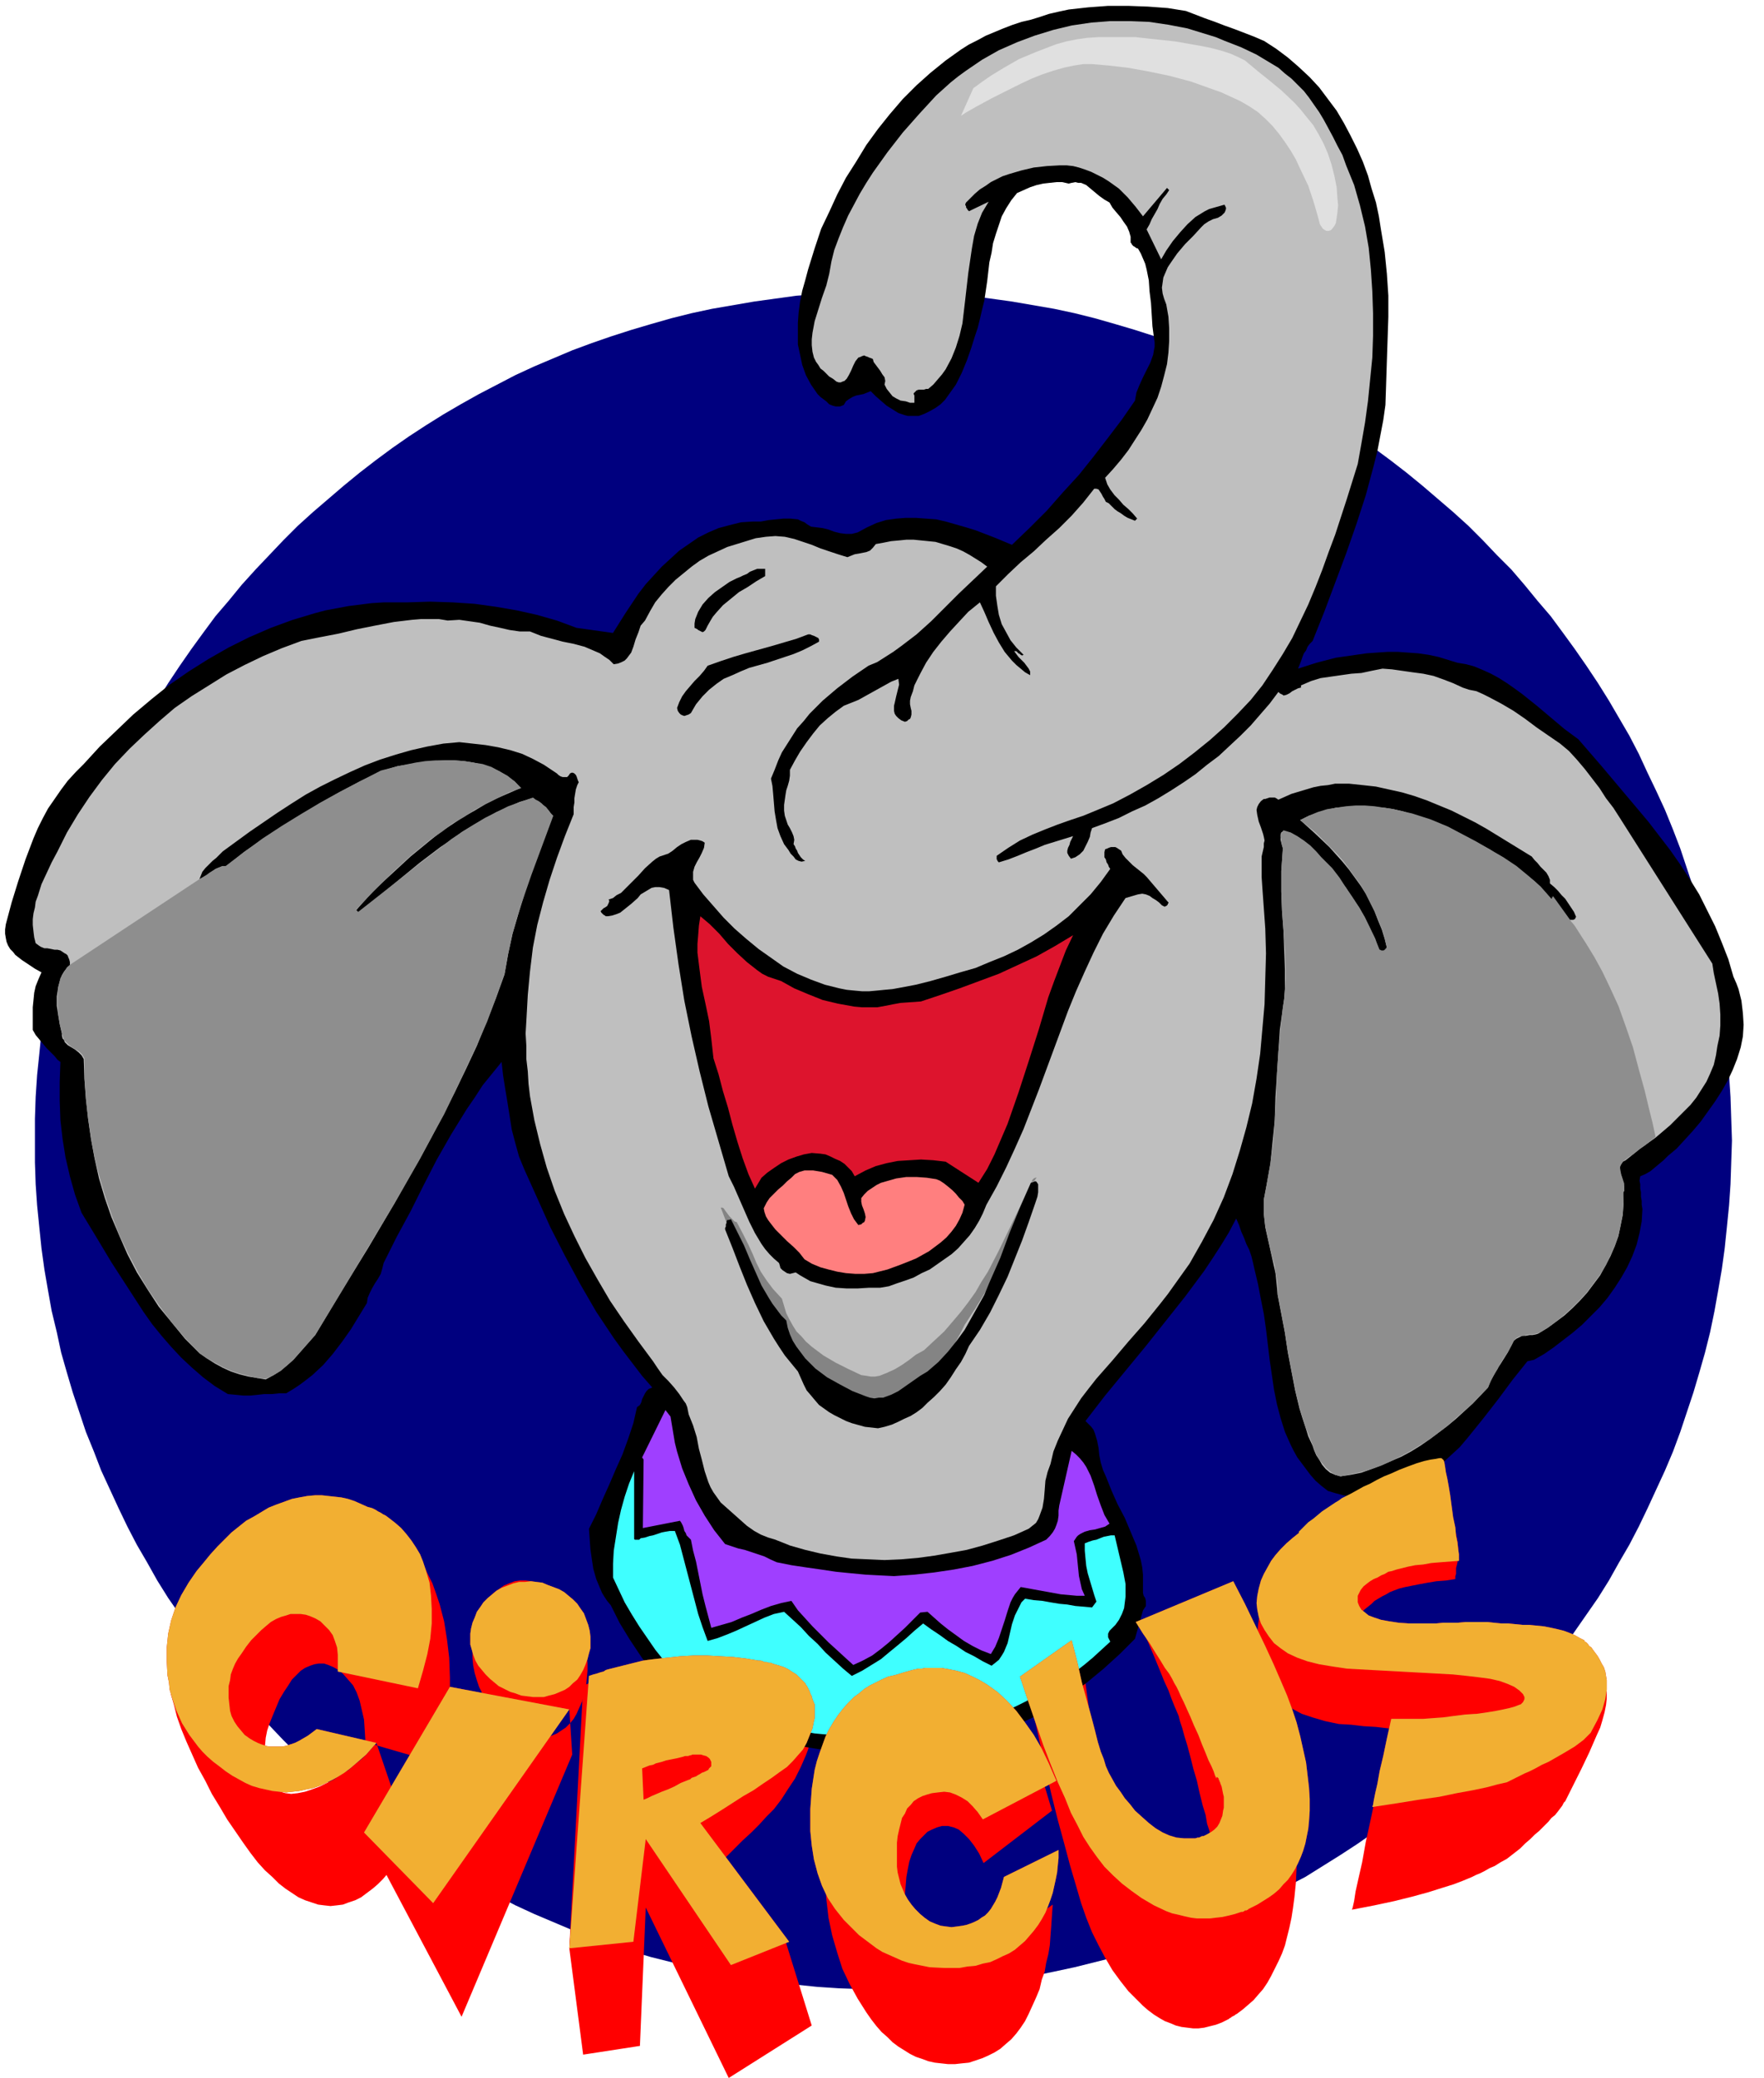 <svg xmlns="http://www.w3.org/2000/svg" fill-rule="evenodd" height="9.503in" preserveAspectRatio="none" stroke-linecap="round" viewBox="0 0 2423 2853" width="8.07in"><style>.pen1{stroke:none}.brush2{fill:red}.brush3{fill:#000}.brush5{fill:#dd142d}.brush9{fill:#f2af32}</style><path class="pen1" style="fill:#00007f" d="m1213 400-30 1-30 1-30 2-29 2-29 4-29 4-29 5-29 5-28 6-28 7-28 8-27 8-28 9-26 9-27 10-26 11-26 11-26 12-25 13-25 13-25 14-24 14-24 15-23 15-23 16-23 17-22 17-22 18-21 18-21 18-21 19-20 20-19 20-19 20-19 21-18 22-18 21-17 23-16 22-16 23-16 24-15 24-14 24-14 24-13 25-12 26-12 25-12 26-10 27-11 26-9 27-9 27-8 28-8 28-6 28-7 28-5 28-5 29-4 29-3 30-3 29-2 30-1 30v60l1 30 2 29 3 30 3 29 4 29 5 29 5 28 7 29 6 28 8 28 8 27 9 27 9 27 11 27 10 26 12 26 12 26 12 25 13 25 14 24 14 25 15 24 16 23 16 23 16 23 17 22 18 22 18 21 19 21 19 20 19 20 20 20 21 19 21 19 21 18 22 17 22 17 23 17 23 16 23 15 24 15 24 15 25 13 25 13 25 13 26 12 26 11 26 11 27 10 26 10 28 9 27 8 28 7 28 7 28 6 29 6 29 5 29 4 29 3 29 3 30 2 30 1h60l30-1 30-2 29-3 29-3 29-4 29-5 29-6 28-6 28-7 28-7 27-8 28-9 27-10 26-10 26-11 26-11 26-12 25-13 25-13 25-13 24-15 24-15 23-15 23-16 23-17 22-17 22-17 21-18 21-19 21-19 20-20 19-20 20-20 18-21 18-21 18-22 17-22 16-23 16-23 16-23 15-24 14-25 14-24 13-25 12-25 12-26 12-26 11-26 10-27 9-27 9-27 8-27 8-28 7-28 6-29 5-28 5-29 4-29 3-29 3-30 2-29 1-30 1-30-1-30-1-30-2-30-3-29-3-30-4-29-5-29-5-28-6-28-7-28-8-28-8-28-9-27-9-27-10-26-11-27-12-26-12-25-12-26-13-25-14-24-14-24-15-24-16-24-16-23-16-22-17-23-18-21-18-22-18-21-20-20-19-20-20-20-21-19-21-18-21-18-22-18-22-17-23-17-23-16-23-15-24-15-24-14-25-14-25-13-25-13-26-12-26-11-26-11-26-10-27-9-28-9-27-8-28-8-28-7-28-6-29-5-29-5-29-4-29-4-29-2-30-2-30-1-30-1z"/><path class="pen1 brush2" d="m518 2084 3 2 4 2 3 3 4 2 4 3 4 3 3 3 4 4 10 9 8 10 8 11 8 11 6 13 7 14 5 14 5 15 6 23 4 25 3 25 1 27v28l-2 29-3 31-4 32-107-31-1-16-1-15-3-13-3-13-4-11-5-10-7-8-7-8-6-5-7-4-7-3-6-2h-7l-6 1-6 2-7 3-6 4-6 6-6 6-5 8-6 9-6 10-5 12-5 12-4 10-3 9-2 10-1 11-1 10v11l1 11 1 12 1 9v6-1l1-2 2-2h2l2 1 3 1 3 3 6 4 7 2 8 1 9-1 10-2 9-3 11-4 10-5 10-5 10-7 10-6 9-8 9-7 7-7 7-8 6-7 45 132-6 11-6 10-6 10-6 9-6 8-6 7-7 7-7 6-8 6-8 6-8 4-9 3-8 3-8 1-9 1-9-1-8-1-9-3-9-3-9-4-9-6-9-6-9-7-9-9-10-9-10-11-10-13-10-14-11-16-11-16-10-17-11-18-9-18-10-18-8-18-8-18-7-17-6-17-4-16-4-14-2-13-1-12-1-11 1-9v-10l2-8 2-8 2-8 7-16 7-16 9-17 10-20 8-16 8-15 10-13 10-12 11-10 11-9 11-8 12-7 12-6 12-5 12-4 12-4 23-4 22-3h9l9 1 9 1 9 2 9 3 9 4 9 5 10 5z"/><path class="pen1 brush2" d="m500 2516 134 253 152-360-4-62-282 169zm152-279 3-10 3-10 4-8 5-8 5-7 6-7 7-5 7-5 7-3 8-3 7-1h8l8 1 7 2 8 3 8 4 8 5 7 6 6 6 6 7 6 8 5 9 4 9 4 10 3 11 3 11 1 11 1 10v11l-1 11-1 10-3 11-2 9-4 9-4 9-4 7-5 6-6 6-6 4-6 4-7 3-7 2h-14l-8-1-7-2-8-3-7-4-8-5-7-6-7-6-6-7-6-8-5-8-5-9-5-10-3-9-3-10-2-10-1-10v-20l1-10 2-10z"/><path class="pen1 brush2" d="m879 2809-78 12-19-146 19-360 3-2 3-1 3-2 3-1 3-2 3-1 4-2 3-1 7-3 8-3 7-3 7-3 8-2 7-2 7-2 7-1 18-4 17-2 17-1h17l17 1 17 2 17 3 17 4 3 1h2l3 1 3 1 2 1 3 1h2l3 1 7 3 6 4 5 4 6 4 5 5 4 5 4 6 3 6 2 2 1 4 2 3 1 5 2 4 1 5 2 6 2 6 1 2 3 2h7l4 1 3 2 1 1 1 1v5l-1 7-2 8-2 8-3 8-7 16-8 16-10 15-9 14-10 13-10 10-10 11-11 11-12 11-12 12-12 12-14 13-13 12-14 13 123 73 37 119-114 72-114-234-8 190zm357-489 3-1 4-1h22l11-2 12-4 12-5 13-4 6-2 6-1 6-1h6l6 1 5 2 5 2 5 4 13 14 13 17 11 19 12 21 10 23 10 26 9 28 9 30-94 72-6-13-7-11-7-9-7-7-7-6-7-3-8-2h-8l-7 2-7 3-6 3-5 5-5 5-5 6-3 7-4 9-3 9-2 10-2 11-1 12-1 12-1 14 1 15v15l1 3 1 3 2 3 2 3 7 6 8 6 9 6 11 5 12 4 12 4 12 3 11 1h12l10-2 4-1 5-2 3-2 4-3 2-3 3-4 1-5 1-5 70-50-1 14-1 15-1 13-1 14-2 12-3 12-2 12-4 11-3 13-5 12-5 11-5 11-5 10-6 9-6 8-7 8-7 6-8 7-8 5-8 4-9 4-9 3-9 3-10 1-9 1h-10l-9-1-9-1-9-2-8-3-9-3-8-4-8-5-8-5-8-6-7-7-8-7-7-8-7-9-7-10-12-19-11-20-10-21-7-22-7-24-5-24-3-26-2-27v-21l-1-20 1-19 1-19 1-18 2-17 3-16 3-16 3-16 4-14 5-14 5-13 5-13 7-11 6-11 8-11 3-3 2-3 3-2 3-2 5-1 6 1h5l7 1h7l9-2zm333-83 121-60 14 41 13 37 13 34 11 32 10 28 9 26 6 25 5 22 3 26 3 25 2 24 2 23v45l-1 20-2 20-2 15-2 13-3 14-3 12-3 12-4 11-5 11-5 10-5 10-5 9-6 9-7 8-6 7-8 7-7 6-8 6-2 1-1 1-2 1-2 1-1 1-2 1-1 1-2 1-8 4-8 3-8 2-8 2-8 1h-7l-8-1-8-1-8-2-7-3-8-3-7-4-8-5-8-6-7-6-8-8-12-12-11-14-11-15-10-17-9-17-9-18-8-20-7-20-7-24-8-27-8-30-9-33-9-36-9-39-9-42-10-45 69-68 6 42 5 37 6 33 4 30 5 25 4 22 3 18 3 13 3 13 4 13 4 12 4 12 5 12 6 11 6 11 6 12 8 12 9 10 8 7 9 5 8 3 9 1h20l2 2 2 1 2 2 2 2 2 2h4l5-3 5-4 4-5 4-5 3-6 2-7 2-8 1-8 1-6 1-7v-19l-1-6-1-7-1-7-1-1v-3l-1-1v-4h-1v-1h-1v-1l-1 1v6-4l-1-5-2-8-3-9-2-12-4-13-4-16-4-18-5-17-4-16-4-15-4-13-3-11-3-9-2-8-3-7-3-7-4-10-4-11-6-13-6-15-7-17-8-19-9-20zm635 70 2 8 1 8v9l-1 9-2 10-3 11-3 10-5 11-10 23-11 23-11 22-11 22-2 2-2 4-3 4-3 4-4 5-5 4-4 5-5 5-4 4-4 4-6 5-6 6-7 6-7 7-9 7-9 7-9 5-8 5-7 3-7 4-6 3-5 2-4 2-2 1-12 5-13 5-16 5-19 6-22 6-24 6-28 6-31 6 1-3 2-9 2-13 4-18 5-22 5-28 7-32 8-38 9 1h21l11-1 13-1 13-1 14-2 15-3 15-2 13-2 12-2 10-3 8-2 7-3 5-2 3-3 2-2 1-2 2-2v-2l1-3v-2l-1-2-1-3-4-7-6-6-8-6-10-5-12-4-14-4-16-3-18-2-17-1-17-1-17-2-18-1-17-2-17-1-17-2-17-1-19-4-17-5-15-5-13-7-12-8-9-9-5-5-3-5-4-6-2-5-5-12-4-13-3-13-1-12v-14l1-13 2-13 4-14 4-13 5-12 6-12 6-11 8-11 8-10 8-10 10-10 2-1 5-6 9-9 11-11 11-10 10-10 8-7 5-4 11-6 15-6 16-5 15-4 15-4 12-2h9l4 1 3 2 7 7 10 10 11 14 5 7 6 9 4 8 4 9 3 10 2 10 1 10v10l-1 5v3l-1 4-1 4v8l-1 3v4l-13 2-13 1-12 2-11 2-10 2-10 2-8 2-8 3-5 2-5 3-6 3-5 3-5 3-4 4-5 4-5 4-5 5-4 6-3 6-2 5v12l2 7 2 6 4 6 5 6 7 4 9 4 10 3 12 2 14 1 15 1h19l10-1h20l10-1h9l10-1 9 1 10 1 9 1 9 1 10 1 9 1 9 1 9 1 10 1 9 3 8 3 8 3 7 4 7 4 6 4 5 5 3 1 5-3 8-3 9-3 9-4 8-1h6l2 2 2 2z"/><path class="pen1 brush3" d="m1736 56 17 11 16 12 15 13 15 14 13 14 12 16 12 16 10 17 9 17 9 18 8 18 7 19 5 18 6 19 4 19 3 19 5 30 3 30 2 30v29l-1 30-1 30-1 31-1 30-3 21-4 21-4 21-5 20-11 41-13 40-14 40-15 40-15 40-16 40-4 4-3 4-2 5-3 4-2 5-2 6-2 5-2 5 25-8 27-7 14-2 14-2 14-2 14-1 15-1h14l14 1 14 1 14 2 14 3 13 4 13 4 12 2 11 3 12 5 11 5 11 6 11 7 10 7 11 8 20 16 19 16 19 16 19 14 32 37 32 38 32 38 30 39 14 20 13 20 13 21 11 22 11 22 9 22 9 23 7 24 4 9 3 8 2 8 2 8 2 17 1 16-1 16-3 15-5 16-6 15-7 15-8 14-9 14-10 14-10 14-11 13-11 12-11 12-6 5-6 5-6 6-6 5-6 5-6 5-7 4-7 3-1 6 1 5v6l1 5v6l1 6v5l1 6-1 17-3 16-4 16-6 16-7 15-8 14-9 14-10 14-11 13-12 12-12 12-13 11-13 10-13 10-13 9-14 8-9 2-20 25-20 27-21 27-21 26-11 13-12 11-12 11-12 10-14 8-14 7-16 6-16 4-4 3-4 2-5 2-5 2-11 2h-23l-12-2-11-3-10-3-9-7-8-7-7-8-6-8-6-8-6-8-5-9-4-8-8-18-6-19-5-19-4-20-6-41-5-42-3-21-4-20-4-21-5-21-2-9-2-8-3-9-4-8-3-8-4-9-3-9-4-9-10 19-11 18-11 17-12 18-26 35-27 34-27 34-28 34-28 34-27 35 4 4 4 4 3 4 2 5 3 10 2 10 1 10 2 10 3 10 4 9 8 20 8 18 10 19 8 19 8 19 6 20 2 10 1 10v25l1 4 2 3 1 4v7l-2 3-2 3-11 39-21 21-22 20-23 19-24 18-12 8-12 8-13 7-13 7-13 6-13 6-14 5-14 5-23 7-23 6-23 5-24 4-24 3-24 1-24 1-25-1-24-2-24-2-24-4-24-5-23-5-24-7-23-7-22-9-13-6-12-7-12-8-11-8-11-9-10-10-10-10-10-10-9-11-8-11-8-12-8-12-14-23-12-24-5-6-4-6-3-5-3-7-5-12-4-14-2-13-2-14-1-14-1-14 10-20 9-21 9-20 9-21 9-20 8-22 7-21 5-22 4-3 2-4 1-4 2-4 2-4 2-3 3-3 5-2-14-16-13-17-13-17-13-18-24-36-22-38-21-39-20-39-18-40-18-40-7-17-5-18-5-19-3-19-3-19-3-18-3-19-2-18-13 16-13 16-11 17-11 16-21 34-20 35-18 35-18 36-19 35-18 36-2 8-2 7-4 7-4 6-4 7-3 6-3 7-1 7-11 18-11 18-12 17-13 17-13 15-15 14-9 7-8 6-9 6-10 6h-10l-10 1h-10l-9 1-10 1h-10l-10-1-11-1-18-11-16-12-15-13-15-14-14-15-13-15-13-16-12-17-22-34-22-34-21-35-20-33-9-25-7-25-6-26-4-25-3-26-1-27v-26l1-27-4-3-4-5-5-5-6-6-5-6-5-6-5-6-4-7v-31l1-10 1-10 2-9 4-10 4-9-9-5-9-6-9-6-9-7-3-4-4-4-3-5-2-5-1-5-1-6v-6l1-7 8-30 9-29 10-30 11-29 6-14 7-14 7-13 9-13 9-13 9-12 11-12 11-11 22-24 23-22 23-22 25-21 25-20 26-18 27-17 28-16 28-14 30-13 30-11 30-9 15-4 16-3 16-3 16-2 16-2 16-1h32l32-1 31 1 30 2 29 4 29 5 27 6 28 8 27 10 50 7 17-27 18-27 10-13 11-12 11-12 12-11 12-11 13-9 13-9 14-7 14-6 15-4 16-4 16-1h11l11-2 10-1 10-1h10l10 1 4 2 5 2 4 3 5 3 8 1 8 1 8 2 8 3 8 2 8 1h8l8-2 13-7 13-6 13-4 14-2 13-1h14l14 1 14 1 13 3 14 4 14 4 13 4 26 10 24 10 24-23 24-24 22-25 22-24 20-25 20-26 19-25 18-26 2-11 4-10 5-11 5-10 5-10 4-11 1-6 1-5v-6l-1-7-2-15-1-16-1-16-2-16-1-15-3-15-2-8-3-7-3-7-4-7h-1l-2-1-1-1-2-1-1-1-1-1-1-2-1-1v-8l-2-7-3-7-5-7-4-6-6-7-5-6-4-7-7-4-7-5-6-5-6-5-6-5-7-3h-4l-4-1-5 1-4 1-9-2h-8l-9 1-9 1-9 2-9 3-9 4-9 4-8 10-7 11-6 11-4 12-4 12-4 13-2 13-3 13-3 26-4 27-3 12-3 13-3 12-4 12-5 16-6 17-7 17-8 16-5 7-5 7-5 7-6 6-7 5-7 4-8 4-8 3h-15l-4-1-9-3-8-5-8-5-7-6-8-7-7-7-5 2-5 2-5 1-5 1-5 2-5 3-4 3-3 5-5 2h-6l-4-1-5-2-4-4-4-3-4-3-4-4-9-13-7-13-5-14-3-14-3-14v-30l1-14 2-15 3-15 4-14 4-15 9-29 9-27 11-23 11-24 12-23 14-22 14-23 16-22 16-20 18-21 19-19 19-17 21-17 21-15 11-7 12-6 11-6 12-5 12-5 13-5 12-4 13-3 13-4 12-4 13-3 14-3 27-3 27-2h28l27 1 27 2 25 4 13 5 13 5 14 5 13 5 14 5 13 5 13 5 14 6z"/><path class="pen1" style="fill:#bfbfbf" d="m1824 175 7 13 6 12 7 13 5 14 11 27 8 28 7 29 5 29 3 30 2 30 1 30v31l-1 30-3 30-3 30-4 29-5 29-5 28-15 48-16 49-9 24-9 25-9 23-10 24-11 23-11 23-13 22-14 22-14 21-16 20-18 19-19 19-19 17-21 17-21 16-22 15-23 14-23 13-23 12-24 10-17 7-18 6-17 6-18 7-17 7-17 8-16 10-16 11v5l1 1v1l1 1 1 1 13-4 13-5 12-5 13-5 12-5 13-4 13-4 13-4-2 4-2 4-1 4-2 4-1 4v3l2 4 3 4 6-2 6-4 5-5 3-6 3-6 3-7 1-6 2-6 19-7 18-7 18-9 18-8 18-10 18-11 17-11 16-11 16-13 16-12 15-14 15-14 14-14 13-15 13-15 12-16 2 2 2 1 2 1 1 1 4-1 4-2 4-3 4-2 4-2 4-1v-3l14-6 13-4 14-2 14-2 14-2 14-1 14-3 15-3 13 1 14 2 14 2 15 2 14 3 14 5 13 5 13 6 9 3 10 2 9 4 8 4 17 9 17 10 16 11 16 12 16 11 16 11 12 10 11 12 11 13 10 13 10 13 9 14 10 13 9 14 127 200 2 13 3 14 3 14 2 14 1 15v15l-1 14-3 14-2 13-3 13-5 12-5 11-7 11-7 11-8 10-9 9-19 19-20 17-21 15-20 16-4 2-2 3-1 2-1 3v5l2 6 2 6 1 6 1 3v6l-2 3 1 15-1 15-3 15-3 14-5 14-6 14-7 13-7 13-9 12-9 12-10 11-10 10-11 10-12 9-11 8-13 8-3 1-5 1h-4l-5 1h-5l-4 2-4 2-4 3-4 8-4 8-5 8-5 8-5 7-4 8-5 8-3 9-21 22-23 21-12 10-12 9-12 9-13 9-13 8-13 7-14 6-14 6-13 5-14 5-15 3-14 2-7-2-7-3-6-5-5-6-4-7-4-6-3-7-2-6-6-13-4-13-4-12-4-13-6-25-5-26-5-26-4-27-5-26-5-26-1-11-1-10-1-9-2-9-4-18-4-18-4-18-2-18v-20l2-10 2-11 5-28 3-30 3-30 1-32 2-31 2-31 2-30 4-29 2-14 1-13v-27l-1-26-1-27-2-27-1-27v-28l2-28v-4l-1-3-1-4-1-4v-7l1-3 3-2 10 3 9 5 9 6 8 7 8 8 8 8 7 7 8 8 9 13 10 13 9 14 9 13 8 14 7 15 7 14 5 16h3l1 1h2l1-1h1l3-4-3-12-4-13-5-12-5-13-6-12-6-12-7-11-8-11-8-11-9-11-9-10-9-10-20-19-20-18 12-6 12-4 12-4 13-3 13-1 13-1h13l14 1 13 1 13 2 13 3 13 4 25 8 23 9 20 11 19 10 19 10 18 12 18 12 17 13 9 7 8 8 7 8 8 9 1-1v-3l24 32h5l2-1 1-1v-1l1-1-3-7-4-6-4-6-4-6-5-5-5-6-5-5-6-5v-5l-2-5-3-5-4-4-4-4-4-5-4-4-4-5-31-19-31-19-16-9-16-8-16-8-17-7-17-7-17-6-17-5-18-4-18-4-18-2-19-2h-19l-10 2-10 1-10 2-10 3-10 3-10 3-9 4-9 4-3-2-2-1h-7l-3 1-3 1h-2l-4 3-3 4-2 4-1 4 1 7 2 9 3 8 3 9 1 4 1 5-1 4v5l-3 13v28l1 15 1 14 1 14 1 14 1 14 1 34-1 35-1 35-3 34-3 34-5 34-6 34-8 33-9 32-10 32-12 32-14 31-16 30-17 30-10 14-10 14-10 14-11 14-21 26-22 25-22 26-22 25-11 14-10 13-9 14-9 14-7 15-7 15-6 15-4 17-4 11-3 12-1 13-1 12-2 12-4 11-2 5-3 5-5 4-5 4-20 9-21 7-22 7-22 6-22 4-23 4-22 3-23 2-23 1-22-1-23-1-21-3-22-4-21-5-21-6-20-8-10-3-10-4-9-5-10-7-9-8-9-8-9-8-9-8-5-7-5-7-4-7-3-7-5-15-4-16-4-15-3-16-5-16-6-15-1-5-1-5-2-5-3-4-6-9-7-9-8-9-8-8-7-10-6-9-20-27-20-28-19-28-17-29-17-30-15-30-14-30-13-32-11-32-9-32-8-33-6-33-2-17-1-17-2-17v-18l-1-17 1-17 1-18 1-18 3-32 4-33 6-31 8-31 9-31 10-30 11-30 12-30v-10l1-6v-6l1-6 1-6 2-6 2-4-1-2-1-3-1-3-1-2-2-2-2-1h-2l-2 1-2 3-2 2h-6l-3-1-3-2-2-2-3-2-15-10-15-8-15-7-16-5-17-4-17-3-18-2-18-2-22 2-22 4-22 5-21 6-22 7-21 8-20 9-21 10-20 10-20 11-19 12-20 13-38 26-37 27-4 4-5 5-5 4-5 5-5 5-4 5-2 5-2 5 5-2 5-3 4-3 4-3 4-3 5-2 4-1h5l25-20 26-18 26-17 26-16 26-16 27-15 28-15 29-14 23-7 25-4 13-2 13-1 14-1h13l13 1 13 2 13 3 12 4 11 5 11 7 10 7 8 9-16 7-16 7-16 8-15 9-16 9-15 10-15 10-14 11-28 23-26 24-26 24-23 26 3 3 28-22 28-23 28-23 29-22 15-10 15-11 15-9 16-9 16-9 16-7 16-7 17-5 5 3 4 2 3 3 4 2 3 3 3 3 3 4 3 5-10 27-10 26-10 27-9 27-8 27-8 27-6 28-5 28-12 33-13 33-13 32-15 32-15 31-16 31-16 31-17 31-34 60-36 61-37 60-36 60-8 9-7 8-8 9-7 8-9 8-9 7-9 6-11 6-12-2-12-2-12-3-12-4-11-5-11-6-11-7-10-7-20-20-18-22-18-22-15-23-15-24-13-25-11-25-11-26-9-26-8-27-6-27-5-27-4-28-3-27-2-27-1-28-3-5-4-4-5-4-5-3-5-3-4-4-1-3-2-2-1-4v-3l-3-13-2-12-2-13v-13l2-13 3-11 2-5 3-5 4-5 4-4v-4l-1-4-1-2-1-3-2-2-2-1-3-2-3-2-4-1h-4l-5-1-5-1h-4l-5-2-3-2-4-3-2-8-1-8-1-9v-8l1-8 2-8 1-8 3-8 5-16 7-15 7-15 8-15 13-26 15-25 16-24 17-23 18-22 20-21 20-19 21-19 21-18 23-16 24-15 24-15 25-13 25-12 26-11 27-10 25-5 26-5 25-6 25-5 26-5 25-3 12-1h25l12 2 16-1 14 2 14 2 14 4 14 3 13 3 14 2h14l15 6 15 4 15 4 15 3 15 4 14 6 7 3 7 5 6 4 6 6 6-1 5-2 4-2 3-3 6-8 3-8 3-10 4-10 3-9 6-7 7-13 7-12 9-11 9-10 10-10 11-9 11-9 11-8 12-7 13-6 13-6 13-4 13-4 13-4 14-2 13-1 13 1 13 3 12 4 12 4 12 5 12 4 12 4 13 4 5-2 5-2 6-1 5-1 5-1 5-2 4-4 4-5 11-2 10-2 11-1 10-1h10l10 1 10 1 10 1 10 3 10 3 9 3 9 4 9 5 8 5 8 5 8 6-20 19-19 18-19 19-19 19-20 18-21 16-11 8-11 7-11 7-12 5-22 15-21 16-20 17-18 18-8 10-9 10-7 11-7 11-7 11-5 11-5 13-5 12 2 10 1 11 1 12 1 12 2 12 2 11 4 11 5 11 3 4 3 4 3 5 4 4 3 4 4 2 4 1 5-1-3-2-3-3-2-3-2-3-1-3-2-3-1-3-2-3 1-6-1-5-2-5-3-6-3-5-2-6-2-6-1-7v-8l1-7 1-7 1-6 2-6 2-7 1-7v-8l7-13 7-12 9-13 9-12 9-11 11-10 11-9 11-8 10-4 10-4 9-5 9-5 9-5 9-5 9-5 10-4 1 8-2 8-2 8-2 9-1 4v7l1 4 2 3 3 3 4 3 5 2 3-1 2-2 2-1 1-2 1-4v-5l-1-4-1-5v-5l1-5 3-8 2-8 4-8 4-8 8-15 10-15 11-14 12-14 12-13 13-14 16-13 6 13 6 14 7 15 7 13 8 13 10 12 6 6 6 5 6 5 7 4v-5l-2-4-3-4-3-4-4-4-4-4-3-4-3-4h3l1 1 2 2 2 1 1 1 2 1 2-1-10-10-8-10-6-11-6-11-4-13-2-12-2-14v-13l17-17 17-16 18-15 17-16 18-16 17-17 16-18 15-19h3l3 1 2 3 2 3 2 4 2 3 2 4 4 2 4 4 4 4 4 3 5 3 4 3 5 3 5 2 5 2 3-3-6-7-6-6-7-6-6-7-6-6-6-8-4-7-3-9 11-12 11-13 10-13 9-14 9-14 8-14 7-15 7-15 5-15 4-15 4-16 2-16 1-16v-17l-1-16-3-17-3-8-2-7-1-8 1-7 1-7 3-7 3-7 4-6 9-13 11-13 11-11 11-12 4-4 6-4 6-3 7-2 5-3 4-4 1-2 1-3v-2l-2-4-7 2-7 2-7 2-6 3-13 8-11 10-10 11-10 12-9 13-7 12-20-41 4-7 3-7 4-7 4-7 3-7 4-7 5-6 4-6-3-3-33 39-10-13-11-13-12-12-14-10-8-5-8-4-8-4-8-3-9-3-8-2-9-1h-9l-18 1-18 2-17 4-17 5-9 3-8 4-8 4-7 5-8 5-7 6-6 6-6 6-1 2v2l1 1v2l1 1 1 2 1 1 1 1 27-13-9 15-6 15-5 17-3 17-5 34-4 35-2 17-2 17-4 17-5 16-6 15-8 15-5 7-6 7-6 7-7 6h-3l-3 1h-7l-3 1-2 2-2 2v1l1 2v10h-6l-6-2-7-1-6-3-5-3-4-5-4-5-3-6 1-5-1-5-3-4-3-5-3-4-3-4-3-4-1-4-2-1-3-1-2-1-3-1-2-1-3 1-2 1-3 1-4 5-3 6-3 7-3 6-3 5-3 3-3 1-2 1h-3l-3-1-5-4-5-3-4-4-4-4-4-3-3-5-3-4-3-6-2-8-1-9v-8l1-9 3-16 5-16 5-16 6-17 4-16 3-17 4-16 6-16 6-15 7-16 8-15 8-15 9-15 9-14 20-28 21-27 23-26 23-25 10-9 10-9 10-8 11-8 22-15 23-13 25-11 24-9 26-8 25-6 27-4 26-2h27l26 1 27 4 26 5 13 4 13 4 13 4 12 5 23 9 21 10 10 6 10 6 10 6 9 8 9 7 8 8 9 9 7 9 7 10 7 10 6 10 6 11z"/><path class="pen1 brush3" d="m1051 791-12 7-12 8-12 7-11 9-11 9-9 10-5 6-3 5-4 7-3 6-2 2-2 1-2-1-2-1-2-1-1-1-2-1-2-1v-6l1-6 2-5 2-5 6-10 8-9 9-8 10-7 10-7 10-5 5-2 4-2 5-2 4-3 5-2 5-2h11v10zm74 90-11 6-12 6-12 5-12 4-24 8-25 7-12 5-11 5-12 5-10 7-10 8-9 9-9 11-7 12-3 2-3 1-3 1-3-1-2-1-2-2-2-3-1-4 3-8 4-8 5-7 6-7 6-7 7-7 6-7 5-7 17-6 18-6 17-5 18-5 18-5 17-5 17-5 16-6h3l2 1 3 1 2 1 2 1 2 1 1 2v3zm-157 276-1 7-3 7-3 6-4 7-3 6-2 7v11l2 4 12 16 14 16 14 16 15 15 16 14 17 14 17 12 17 12 19 10 19 8 19 7 20 5 10 2 10 1 11 1h10l11-1 10-1 11-1 11-2 21-4 20-5 21-6 20-6 21-6 19-8 20-8 19-9 18-10 18-11 17-12 17-13 15-15 15-15 14-17 13-18-2-3-1-3-2-3-1-4-2-3v-7l1-4 3-1 2-1 3-1h6l2 1 3 2 3 2 2 5 4 5 5 5 5 5 5 4 5 4 5 4 4 4 29 34 1 1v1l-1 1v1l-1 1-1 1h-1l-1 1-4-2-4-4-4-3-5-3-4-3-5-2-5-1-6 1-17 5-16 24-15 25-13 26-12 26-12 27-11 27-10 27-10 27-20 54-21 54-12 27-12 26-13 26-14 25-5 12-5 10-6 10-7 10-8 9-8 9-9 8-10 7-10 7-10 7-11 5-11 6-11 4-12 4-11 4-12 2h-15l-16 1h-15l-15-1-14-3-14-4-7-2-7-4-7-4-6-4-4 1-4 1-4-1-3-2-3-2-3-3-1-4-1-3-7-6-6-6-6-7-5-7-9-15-8-16-7-16-7-16-7-16-7-14-14-48-14-48-12-48-11-48-10-49-8-50-7-50-6-52-7-3-6-1h-6l-5 1-5 3-5 3-5 3-4 5-9 8-10 8-5 4-5 2-6 2-6 1h-3l-1-1-2-1-1-1-1-1-1-1-1-2 2-2 2-2 2-1 3-2 1-2 1-2 1-3-1-2 6-2 5-4 6-3 5-5 9-9 10-10 9-10 10-9 5-4 5-3 6-2 6-2 6-4 6-5 6-4 6-3 7-3h9l4 1 3 1 3 2z"/><path class="pen1 brush5" d="m1073 1347 18 10 19 8 20 8 21 5 11 2 11 2 11 1h21l11-2 10-2 11-2 28-2 27-9 26-9 27-10 27-10 26-12 26-12 25-14 25-15-10 21-8 21-8 21-8 22-13 44-14 44-14 43-15 43-9 21-9 21-10 20-12 19-45-29-17-2-17-1-16 1-16 1-15 3-15 4-14 6-15 8-4-7-5-5-5-5-6-4-7-3-6-3-7-3-7-1-12-1-11 2-10 3-11 4-10 5-9 6-10 7-8 7-9 15-9-20-8-22-7-22-7-24-6-23-7-23-6-23-7-22-3-27-3-24-5-24-5-23-3-23-3-24v-12l1-12 1-13 2-13 13 11 13 13 12 14 13 13 13 12 14 11 7 5 8 4 9 3 9 3z"/><path class="pen1" style="fill:#ff7f7f" d="m1179 1682 4-1 2-2 2-1 1-2 1-5-1-5-2-6-2-5-1-5v-5l4-5 5-5 6-4 6-4 6-3 7-2 7-2 7-2 14-2h14l14 1 13 2 5 2 6 4 5 4 6 5 5 5 4 5 5 5 3 5-3 11-4 9-5 9-6 8-7 8-8 7-8 6-8 6-9 5-9 5-10 4-10 4-19 7-20 5-12 1h-12l-13-1-12-2-12-3-11-3-12-5-10-6-7-9-8-8-9-8-8-8-8-8-7-9-3-4-3-5-2-6-1-5 4-8 4-6 6-6 6-6 6-5 6-6 6-5 5-5 6-3 7-2h12l6 1 6 1 7 2 7 2 7 7 5 9 4 9 3 9 3 9 4 10 4 8 6 8z"/><path class="pen1" style="fill:#9f3fff" d="m921 1945 2 12 2 12 2 12 3 12 7 23 9 22 10 22 12 21 13 20 15 19 9 3 9 3 9 2 9 3 9 3 9 3 8 4 9 4 20 4 20 3 21 3 20 3 20 2 21 2 19 1 20 1 28-2 27-3 27-4 26-5 27-7 25-8 25-10 24-11 5-5 4-5 3-5 2-5 2-6 1-7v-7l1-7 17-75 6 5 5 5 5 6 4 6 6 12 5 14 4 13 5 14 5 13 7 12-6 4-7 2-7 2-7 1-7 2-6 3-3 2-2 2-2 3-2 3 2 9 2 9 1 10 1 10 1 10 2 9 2 9 4 9h-11l-11-1-11-1-11-2-11-2-11-2-11-2-11-2-4 5-4 5-3 5-3 6-4 12-4 13-4 12-4 12-5 12-6 10-13-5-12-6-12-7-11-8-11-8-10-8-9-8-9-8-10 1-10 10-11 11-11 10-11 10-11 9-12 9-13 7-13 6-11-10-12-11-11-10-11-11-11-11-10-11-10-11-9-13-14 3-14 4-13 5-14 6-13 5-14 6-14 4-14 4-4-15-4-15-4-16-3-15-3-15-3-15-4-15-3-15-3-3-3-3-1-3-2-3-1-4-1-3-2-4-2-3-51 10 1-94-2-3 32-65 7 9z"/><path class="pen1" style="fill:#3fffff" d="m871 2113 1 1h6l1-1 1-1 6-1 6-2 5-1 6-2 6-2 5-1 6-1h7l7 19 5 19 5 19 5 19 5 19 5 19 6 18 7 19 14-4 13-5 12-5 13-6 13-6 13-6 13-5 14-3 11 10 12 11 11 12 12 11 11 12 12 11 12 11 12 10 14-7 13-8 13-8 12-10 11-9 12-10 11-10 12-10 11 8 12 8 11 8 12 7 12 8 12 6 12 7 12 6 5-4 5-4 4-6 3-5 5-12 3-13 3-13 4-12 3-6 3-6 3-6 5-5 12 2 12 1 11 2 12 2 11 1 11 2 12 1 11 1 6-8-3-9-3-10-3-10-3-10-2-10-1-10-1-11v-10l5-2 6-2 5-1 5-2 5-2 5-1 5-1h5l4 17 4 17 4 17 3 16v17l-1 8-1 8-3 8-4 8-5 7-7 7-1 1-1 2-1 2v5l1 2 1 2 1 2-12 11-12 11-12 10-13 10-13 9-13 8-13 8-14 8-14 7-14 7-14 6-15 5-15 5-15 5-15 4-15 4-31 5-31 4-31 3h-31l-31-1-32-3-30-5-31-6-19-4-19-6-18-7-17-9-16-10-15-12-15-12-14-14-13-15-12-15-11-16-11-16-10-16-10-17-8-17-8-17v-19l1-18 3-19 3-19 4-18 5-18 6-18 7-17v93z"/><path class="pen1 brush5" d="m505 2069 4 1 3 1 4 2 3 2 4 2 3 2 4 2 4 3 9 7 8 7 7 8 7 9 6 9 6 10 4 10 4 12 5 17 2 18 1 18v20l-2 21-4 21-6 23-7 24-110-23v-23l-1-10-3-9-3-8-5-7-6-6-6-6-7-4-7-3-6-2-7-1h-14l-6 2-7 2-7 3-7 4-6 5-7 6-7 7-7 7-7 9-6 9-5 7-4 7-3 7-3 8-1 8-2 8v16l1 9 1 9 2 7 4 8 4 6 5 6 5 6 7 5 5 3 6 3 5 2 6 2 5 1h18l5-1 6-2 6-2 6-3 12-7 12-9 82 19-7 8-7 8-8 7-7 6-7 6-8 6-8 5-7 4-10 5-9 4-9 3-10 2-9 2-9 1-9 1-10-1-9-1-9-2-9-2-10-3-9-4-9-5-9-5-9-6-9-7-8-6-8-7-7-7-6-7-6-8-6-8-5-8-5-8-4-9-4-9-3-9-3-9-3-10-1-10-2-10-1-19v-19l2-19 4-18 6-18 8-17 10-17 11-16 10-12 9-11 10-11 10-10 9-9 10-8 10-8 11-6 10-6 10-6 10-4 11-4 11-4 10-2 11-2 11-1h9l9 1 9 1 9 1 9 2 9 3 9 4 9 4z"/><path class="pen1 brush9" d="m505 2069 4 1 3 1 4 2 3 2 4 2 3 2 4 2 4 3 9 7 8 7 7 8 7 9 6 9 6 10 4 10 4 12 5 17 2 18 1 18v20l-2 21-4 21-6 23-7 24-110-23v-23l-1-10-3-9-3-8-5-7-6-6-6-6-7-4-7-3-6-2-7-1h-14l-6 2-7 2-7 3-7 4-6 5-7 6-7 7-7 7-7 9-6 9-5 7-4 7-3 7-3 8-1 8-2 8v16l1 9 1 9 2 7 4 8 4 6 5 6 5 6 7 5 5 3 6 3 5 2 6 2 5 1h18l5-1 6-2 6-2 6-3 12-7 12-9 82 19-7 8-7 8-8 7-7 6-7 6-8 6-8 5-7 4-10 5-9 4-9 3-10 2-9 2-9 1-9 1-10-1-9-1-9-2-9-2-10-3-9-4-9-5-9-5-9-6-9-7-8-6-8-7-7-7-6-7-6-8-6-8-5-8-5-8-4-9-4-9-3-9-3-9-3-10-1-10-2-10-1-19v-19l2-19 4-18 6-18 8-17 10-17 11-16 10-12 9-11 10-11 10-10 9-9 10-8 10-8 11-6 10-6 10-6 10-4 11-4 11-4 10-2 11-2 11-1h9l9 1 9 1 9 1 9 2 9 3 9 4 9 4z"/><path class="pen1 brush5" d="m500 2516 95 97 187-266-164-31-118 200zm152-295 3-8 5-7 4-6 6-6 6-5 6-5 7-4 8-3 8-3 8-2h8l8-1 8 1 8 1 7 3 8 3 8 3 7 4 6 5 6 5 6 6 4 6 5 7 3 8 3 8 2 8 1 8v16l-2 7-2 8-3 8-3 7-4 7-4 6-6 5-5 5-6 4-7 3-7 3-8 2-7 2h-15l-8-1-8-1-8-3-7-2-8-4-8-4-6-5-6-5-6-6-5-6-5-6-4-7-3-8-2-7-2-7v-15l1-7 2-8 3-7z"/><path class="pen1 brush9" d="m500 2516 95 97 187-266-164-31-118 200zm152-295 3-8 5-7 4-6 6-6 6-5 6-5 7-4 8-3 8-3 8-2h8l8-1 8 1 8 1 7 3 8 3 8 3 7 4 6 5 6 5 6 6 4 6 5 7 3 8 3 8 2 8 1 8v16l-2 7-2 8-3 8-3 7-4 7-4 6-6 5-5 5-6 4-7 3-7 3-8 2-7 2h-15l-8-1-8-1-8-3-7-2-8-4-8-4-6-5-6-5-6-6-5-6-5-6-4-7-3-8-2-7-2-7v-15l1-7 2-8 3-7z"/><path class="pen1 brush5" d="m870 2666-88 9 27-374 3-1 3-1 4-1 3-1 3-1 4-1 3-2 3-1 8-2 8-2 8-2 8-2 8-2 8-2 7-1 8-1 18-2 19-2 18-1h18l18 1 18 1 17 2 18 3h3l3 1 2 1h3l3 1h3l2 1 3 1 7 2 6 2 6 3 6 4 5 3 4 4 4 4 4 4 1 2 2 3 1 2 2 4 1 3 2 4 1 4 2 5 1 2v19l-1 4-2 10-4 10-4 10-5 9-7 8-7 8-8 8-10 7-11 8-12 8-13 9-14 8-14 9-14 9-16 10-15 9 122 163-80 32-117-173-17 141zm12-238 2 43 5-2 6-3 7-3 7-3 8-3 9-4 9-5 10-4 3-1 2-2 3-1 3-1 3-2 2-1 3-2 3-1 2-1 2-1 2-1 1-2 1-1 1-1 1-1v-6l-1-2-1-2-2-2-3-2-4-1-3-1h-12l-2 1h-1l-3 1h-4l-3 1-4 1-4 1-5 1-5 1-5 1-3 1-3 1-4 1-4 1-4 2-5 1-5 2-5 2z"/><path class="pen1 brush9" d="m870 2666-88 9 27-374 3-1 3-1 4-1 3-1 3-1 4-1 3-2 3-1 8-2 8-2 8-2 8-2 8-2 8-2 7-1 8-1 18-2 19-2 18-1h18l18 1 18 1 17 2 18 3h3l3 1 2 1h3l3 1h3l2 1 3 1 7 2 6 2 6 3 6 4 5 3 4 4 4 4 4 4 1 2 2 3 1 2 2 4 1 3 2 4 1 4 2 5 1 2v19l-1 4-2 10-4 10-4 10-5 9-7 8-7 8-8 8-10 7-11 8-12 8-13 9-14 8-14 9-14 9-16 10-15 9 122 163-80 32-117-173-17 141zm12-238 2 43 5-2 6-3 7-3 7-3 8-3 9-4 9-5 10-4 3-1 2-2 3-1 3-1 3-2 2-1 3-2 3-1 2-1 2-1 2-1 1-2 1-1 1-1 1-1v-6l-1-2-1-2-2-2-3-2-4-1-3-1h-12l-2 1h-1l-3 1h-4l-3 1-4 1-4 1-5 1-5 1-5 1-3 1-3 1-4 1-4 1-4 2-5 1-5 2-5 2z"/><path class="pen1 brush5" d="m1239 2297 3-1 4-1 3-1 4-1 4-1 5-1h4l5-1h22l11 2 10 2 11 3 11 5 10 5 10 6 14 10 13 12 13 14 12 16 12 17 11 19 10 21 10 23-101 53-7-10-7-8-7-7-8-5-8-4-8-3-8-1-9 1-8 1-7 2-6 2-6 3-6 4-4 5-5 5-3 7-4 6-2 8-2 8-2 9-1 9v33l1 8 2 8 2 8 3 7 3 7 4 7 5 7 5 6 7 7 6 5 7 5 7 3 8 3 7 1 8 1 8-1 7-1 5-1 6-2 5-2 6-3 4-3 5-3 4-4 4-5 3-5 3-5 3-6 5-13 4-15 75-37v11l-1 10-1 10-2 10-2 9-2 9-3 9-3 8-4 10-5 9-5 8-6 8-6 7-6 7-7 6-7 6-8 5-9 4-8 4-9 4-10 2-10 3-11 1-11 2h-21l-20-1-10-2-10-2-9-2-9-3-9-4-9-4-9-4-8-5-8-6-8-6-8-6-7-7-14-14-12-15-10-15-8-17-6-17-5-19-3-19-2-20v-30l1-14 1-14 2-13 2-13 3-12 4-12 4-11 4-11 5-10 6-10 6-9 7-9 7-8 8-8 7-5 7-6 8-5 8-4 8-4 9-4 9-2 10-3z"/><path class="pen1 brush9" d="m1239 2297 3-1 4-1 3-1 4-1 4-1 5-1h4l5-1h22l11 2 10 2 11 3 11 5 10 5 10 6 14 10 13 12 13 14 12 16 12 17 11 19 10 21 10 23-101 53-7-10-7-8-7-7-8-5-8-4-8-3-8-1-9 1-8 1-7 2-6 2-6 3-6 4-4 5-5 5-3 7-4 6-2 8-2 8-2 9-1 9v33l1 8 2 8 2 8 3 7 3 7 4 7 5 7 5 6 7 7 6 5 7 5 7 3 8 3 7 1 8 1 8-1 7-1 5-1 6-2 5-2 6-3 4-3 5-3 4-4 4-5 3-5 3-5 3-6 5-13 4-15 75-37v11l-1 10-1 10-2 10-2 9-2 9-3 9-3 8-4 10-5 9-5 8-6 8-6 7-6 7-7 6-7 6-8 5-9 4-8 4-9 4-10 2-10 3-11 1-11 2h-21l-20-1-10-2-10-2-9-2-9-3-9-4-9-4-9-4-8-5-8-6-8-6-8-6-7-7-14-14-12-15-10-15-8-17-6-17-5-19-3-19-2-20v-30l1-14 1-14 2-13 2-13 3-12 4-12 4-11 4-11 5-10 6-10 6-9 7-9 7-8 8-8 7-5 7-6 8-5 8-4 8-4 9-4 9-2 10-3z"/><path class="pen1 brush5" d="m1560 2227 134-56 16 31 14 29 13 27 12 26 10 23 9 21 7 19 6 18 5 19 4 18 4 18 2 17 2 17 1 16v16l-1 15-1 10-2 10-2 10-3 10-3 8-4 9-4 8-5 8-5 7-6 6-6 7-7 6-7 5-8 5-8 5-8 4-2 1-2 1-1 1-2 1h-2l-1 1-2 1h-2l-9 3-8 2-9 2-9 1-8 1h-18l-8-1-9-2-8-2-9-2-8-3-17-8-17-10-14-10-13-10-12-11-12-12-10-13-10-14-9-14-8-16-9-17-8-20-10-22-10-25-10-26-10-29-11-32-11-33 71-50 8 31 6 27 7 25 6 22 5 19 4 16 4 13 4 10 3 10 4 9 5 9 5 9 6 8 6 9 7 8 7 9 10 9 9 8 9 7 10 6 9 4 10 3 10 1h16l3-1h2l2-1 2-1h2l6-3 5-3 4-3 4-4 3-5 2-5 2-5 1-7 1-4v-15l-1-4-1-5-1-5-2-5v-1l-1-1v-2h-1v-2l-1-1-1-1h-1v5-3l-2-4-2-6-3-7-4-8-4-10-5-12-5-13-6-13-5-12-5-11-4-9-4-8-3-7-3-6-3-5-3-6-4-7-6-8-6-10-7-11-8-13-9-13-10-16z"/><path class="pen1 brush9" d="m1560 2227 134-56 16 31 14 29 13 27 12 26 10 23 9 21 7 19 6 18 5 19 4 18 4 18 2 17 2 17 1 16v16l-1 15-1 10-2 10-2 10-3 10-3 8-4 9-4 8-5 8-5 7-6 6-6 7-7 6-7 5-8 5-8 5-8 4-2 1-2 1-1 1-2 1h-2l-1 1-2 1h-2l-9 3-8 2-9 2-9 1-8 1h-18l-8-1-9-2-8-2-9-2-8-3-17-8-17-10-14-10-13-10-12-11-12-12-10-13-10-14-9-14-8-16-9-17-8-20-10-22-10-25-10-26-10-29-11-32-11-33 71-50 8 31 6 27 7 25 6 22 5 19 4 16 4 13 4 10 3 10 4 9 5 9 5 9 6 8 6 9 7 8 7 9 10 9 9 8 9 7 10 6 9 4 10 3 10 1h16l3-1h2l2-1 2-1h2l6-3 5-3 4-3 4-4 3-5 2-5 2-5 1-7 1-4v-15l-1-4-1-5-1-5-2-5v-1l-1-1v-2h-1v-2l-1-1-1-1h-1v5-3l-2-4-2-6-3-7-4-8-4-10-5-12-5-13-6-13-5-12-5-11-4-9-4-8-3-7-3-6-3-5-3-6-4-7-6-8-6-10-7-11-8-13-9-13-10-16z"/><path class="pen1 brush5" d="m2194 2273 3 5 3 6 3 5 2 6 1 6 1 6v13l-2 13-4 14-7 15-8 15-1 2-2 2-2 2-3 3-3 3-4 3-4 3-4 3-5 3-5 3-5 3-7 4-7 4-7 4-9 4-9 5-8 4-7 3-6 3-6 3-4 2-4 2-2 1-2 1-13 3-15 4-19 4-22 4-24 5-28 4-31 5-33 5 1-3 1-6 2-10 3-13 3-17 5-21 5-24 6-27h44l13-1 14-1 15-2 16-2 16-1 14-2 12-2 10-2 9-2 7-2 5-2 3-1 2-2 1-1 1-2 1-2v-3l-1-2-1-2-5-5-7-5-9-4-11-4-13-3-15-2-17-2-19-2-18-1-18-1-19-1-18-1-18-1-19-1-18-1-18-1-20-3-18-3-16-4-14-5-13-6-10-7-9-7-7-9-6-9-5-9-3-9-2-10-1-9 1-10 2-10 3-11 4-9 5-9 5-9 6-8 7-8 8-8 8-7 10-8-1 1 1-1 2-1 3-3 4-3 5-4 6-5 7-5 6-5 5-3 4-4 5-3 3-2 4-2 3-2 2-1 10-5 10-5 10-4 10-5 10-5 11-5 10-5 10-5 12-5 11-5 10-4 8-3 6-1 5-1h4l1 1 1 1 1 3 1 6 1 7 2 9 2 11 2 12 2 15 2 15 3 14 1 11 2 10 1 9 1 7v9l-13 1-13 1-12 1-11 2-11 1-10 2-8 2-8 2-6 2-5 1-5 3-5 2-5 3-5 2-5 3-4 3-5 4-4 5-2 4-2 4v9l2 5 3 5 5 4 5 4 8 3 9 3 11 2 13 2 14 1h37l10-1h20l11-1h30l9 1 10 1h10l10 1 10 1h9l10 1 10 1 10 2 9 2 8 2 8 3 7 3 7 4 6 3 1 2 2 1 2 2 2 3 3 2 2 3 3 4 3 4z"/><path class="pen1 brush9" d="m2194 2273 3 5 3 6 3 5 2 6 1 6 1 6v13l-2 13-4 14-7 15-8 15-1 2-2 2-2 2-3 3-3 3-4 3-4 3-4 3-5 3-5 3-5 3-7 4-7 4-7 4-9 4-9 5-8 4-7 3-6 3-6 3-4 2-4 2-2 1-2 1-13 3-15 4-19 4-22 4-24 5-28 4-31 5-33 5 1-3 1-6 2-10 3-13 3-17 5-21 5-24 6-27h44l13-1 14-1 15-2 16-2 16-1 14-2 12-2 10-2 9-2 7-2 5-2 3-1 2-2 1-1 1-2 1-2v-3l-1-2-1-2-5-5-7-5-9-4-11-4-13-3-15-2-17-2-19-2-18-1-18-1-19-1-18-1-18-1-19-1-18-1-18-1-20-3-18-3-16-4-14-5-13-6-10-7-9-7-7-9-6-9-5-9-3-9-2-10-1-9 1-10 2-10 3-11 4-9 5-9 5-9 6-8 7-8 8-8 8-7 10-8-1 1v-2l2-2 2-2 4-4 5-5 7-5 6-5 6-5 6-4 6-4 6-4 5-3 4-3 2-1 10-5 9-5 9-5 9-4 9-5 10-5 10-4 11-5 13-5 11-4 10-3 9-2 7-1 5-1h3l2 2 1 1 1 3 1 6 1 7 2 9 2 11 2 12 2 15 2 15 3 14 1 11 2 10 1 9 1 7v9l-13 1-13 1-12 1-11 2-11 1-10 2-8 2-8 2-6 2-5 1-5 3-5 2-5 3-5 2-5 3-4 3-5 4-4 5-2 4-2 4v9l2 5 3 5 5 4 5 4 8 3 9 3 11 2 13 2 14 1h37l10-1h20l11-1h30l9 1 10 1h10l10 1 10 1h9l10 1 10 1 10 2 9 2 8 2 8 3 7 3 7 4 6 3 1 2 2 1 2 2 2 3 3 2 2 3 3 4 3 4z"/><path class="pen1" d="m2223 1381 10 28 10 29 8 30 8 29 6 25 5 20 3 14 1 5-5 4-5 4-5 4-6 4-5 4-5 4-5 3-5 4-3 2-2 3-2 3-1 2 1 6 1 5 2 6 2 6v9l-1 3v15l-1 15-3 15-3 15-5 14-6 13-6 13-8 13-9 12-9 12-10 11-10 10-11 10-11 9-12 9-12 7-4 1-4 1h-5l-5 1-4 1-5 1-4 2-3 3-4 8-5 9-5 7-5 8-4 8-5 8-4 8-4 9-21 22-23 20-11 10-13 10-12 9-13 8-13 8-13 7-14 7-13 6-14 5-14 4-14 3-14 3-8-2-6-4-6-5-5-6-5-6-4-7-3-7-2-6-5-13-5-12-4-13-4-13-6-25-5-26-5-26-4-26-5-27-5-26v-10l-1-10-2-10-1-9-5-18-4-18-4-18-2-18v-19l2-11 2-10 5-29 4-29 2-31 2-31 1-32 2-30 3-31 3-29 2-13 1-14 1-13v-13l-1-27-2-27-2-26-1-27v-28l2-29v-3l-1-4-1-4v-3l-1-4v-3l2-3 2-3 10 3 9 5 9 6 9 7 8 8 7 8 8 8 7 7 10 13 9 14 9 13 9 14 8 14 7 14 7 15 6 15h1l1 1h4l1-1 3-3-3-13-4-13-5-12-5-12-6-12-6-12-7-12-8-11-8-11-8-11-9-10-10-10-19-19-21-17 12-6 12-5 13-4 13-2 13-2 13-1h13l13 1 13 2 13 2 13 3 13 3 25 8 24 10 19 10 19 10 19 11 19 11 18 12 17 14 8 7 8 7 8 9 7 8h1v-1h1v-3l23 32 2 3 5 6 7 11 9 14 11 18 11 20 11 23 11 24zM274 1207l5-3 5-3 4-3 5-3 4-2 4-2 4-2h5l25-19 26-19 26-17 26-16 27-16 27-15 27-14 29-15 23-6 25-5 13-2 14-1h26l14 1 12 2 13 2 12 4 11 6 11 6 10 8 9 9-17 6-16 8-16 8-15 8-15 10-16 9-14 11-15 10-28 23-26 24-25 25-24 25 3 3 28-22 28-22 29-23 29-22 14-11 15-10 16-10 15-9 16-8 16-8 17-6 17-6 4 3 4 2 4 3 3 3 3 2 3 4 3 4 4 4-10 27-10 27-10 27-9 26-9 27-8 28-6 27-5 28-12 34-12 32-14 32-15 32-15 32-15 31-17 31-16 30-35 61-36 60-36 60-37 61-7 8-8 9-7 8-8 9-8 7-9 8-10 6-11 5-12-1-12-3-12-3-12-4-11-5-11-6-11-6-10-7-20-21-18-21-17-23-16-23-14-24-13-25-12-25-10-26-9-26-8-27-7-27-5-27-4-27-3-28-2-27v-28l-3-5-4-4-5-3-5-3-5-4-4-4-2-2-1-3-1-3-1-4-3-12-2-13-1-13v-13l1-12 3-12 3-5 3-5 3-5 5-4 177-117z" style="fill:#8e8e8e"/><path class="pen1" style="fill:#e0e0e0" d="m1337 121 3-2 8-6 13-9 18-11 21-12 24-10 13-5 13-5 14-4 15-3 14-2 15-1h52l18 2 19 2 18 2 17 3 17 3 15 3 15 4 12 4 11 5 8 4 6 5 12 10 15 12 17 14 18 17 9 10 8 10 9 11 7 12 7 13 6 14 5 15 4 16 3 15 1 14 1 11-1 10-1 7-1 7-2 4-3 4-2 2-3 1h-3l-2-1-3-2-2-3-2-3-1-4-3-11-5-17-7-21-11-23-6-13-7-12-8-12-8-11-9-11-10-10-10-9-12-8-12-7-13-6-13-6-14-5-28-10-30-8-29-6-28-5-26-3-23-2h-12l-13 2-14 3-14 4-15 5-15 6-15 7-14 7-26 13-22 12-14 8-6 4 17-38z"/><path class="pen1" style="fill:#848484" d="m1417 1623-9 25-9 26-10 25-11 25-11 24-13 25-14 23-15 23-5 10-6 11-6 11-7 10-8 10-8 9-8 9-8 7-8 7-7 6-8 5-9 5-9 4-9 3-9 3-9 3-19-3-17-5-9-3-8-3-7-4-8-5-6-5-7-5-6-6-6-7-5-7-5-8-4-8-4-9-9-11-8-12-8-11-8-12-13-24-12-24-11-25-11-26-10-25-10-26h2l2 1 2 3 3 4 3 4 4 4 3 3 3 1 9 17 7 14 6 13 5 12 6 12 8 12 9 12 12 13 3 10 3 10 4 8 5 9 5 8 7 7 6 7 8 7 16 12 17 10 18 9 17 8 7 1 6 1h6l6-1 10-4 11-5 10-6 10-7 9-7 11-6 14-13 14-13 12-14 11-13 10-13 10-14 8-14 9-14 15-29 14-29 15-31 15-33 5-3 2-3 1-1h-2l-2 1-2 2-1 3z"/><path class="pen1 brush3" d="m1422 1652-9 26-9 25-10 25-10 25-12 25-12 24-14 24-15 22-5 11-6 11-7 10-7 11-7 10-8 9-8 8-9 8-7 7-8 6-8 5-9 4-8 4-9 4-10 3-9 2-18-2-18-5-8-3-8-4-8-4-7-4-7-5-7-5-6-7-5-6-6-7-4-8-4-9-4-9-9-11-9-11-8-12-7-11-14-24-12-25-11-25-10-25-10-26-10-25v-2l1-2v-3l1-2v-2l1-2h2l3-1 9 18 9 18 8 19 8 18 8 18 10 17 5 8 6 8 6 8 7 7 2 10 3 9 4 9 5 8 6 8 6 8 7 7 7 7 16 12 18 10 17 9 18 7 6 2 6 1 6-1h6l11-4 10-5 10-7 10-7 10-7 10-6 15-13 13-14 12-15 11-15 9-16 9-16 9-16 7-17 15-34 13-35 14-34 15-34 3-1 2-1h2l1 1 2 3v11l-1 6-2 6-1 3z"/></svg>

